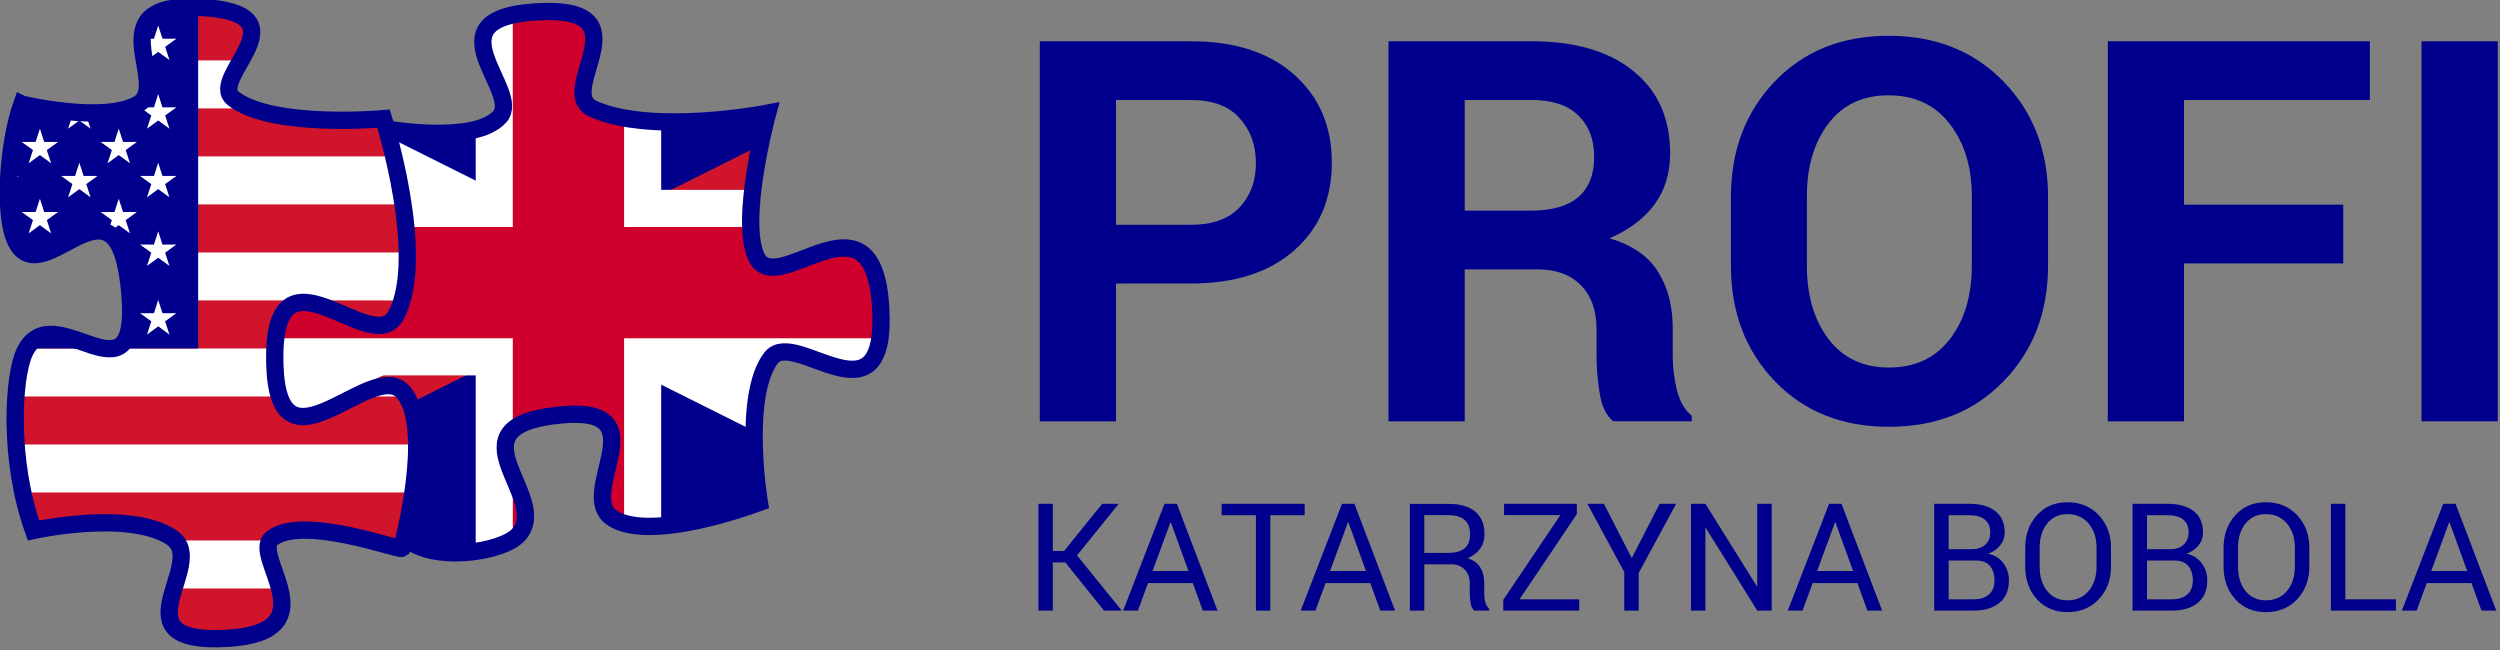 <?xml version="1.0" encoding="UTF-8" standalone="no"?>
<!-- Created with Inkscape (http://www.inkscape.org/) -->

<svg
   xmlns:dc="http://purl.org/dc/elements/1.1/"
   xmlns:cc="http://creativecommons.org/ns#"
   xmlns:rdf="http://www.w3.org/1999/02/22-rdf-syntax-ns#"
   xmlns:svg="http://www.w3.org/2000/svg"
   xmlns="http://www.w3.org/2000/svg"
   xmlns:sodipodi="http://sodipodi.sourceforge.net/DTD/sodipodi-0.dtd"
   xmlns:inkscape="http://www.inkscape.org/namespaces/inkscape"
   width="86.409mm"
   height="22.468mm"
   viewBox="0 0 86.409 22.468"
   version="1.1"
   id="svg8"
   inkscape:version="0.92.4 (5da689c313, 2019-01-14)"
   sodipodi:docname="profi.svg">
  <rect x="0" y="0" width="86.409" height="22.468" fill="#808080" stroke="none"/>
  <defs
     id="defs2">
    <clipPath
       id="a">
      <path
         inkscape:connector-curvature="0"
         d="m -15,-7.5 h 30 v 15 h -30 z"
         id="path2" />
    </clipPath>
    <clipPath
       id="clip1">
      <path
         inkscape:connector-curvature="0"
         d="M 0,0 H 136.801 V 6 H 0 Z m 0,0"
         id="path2-6" />
    </clipPath>
    <clipPath
       id="clip2">
      <path
         inkscape:connector-curvature="0"
         d="m 0,5 h 136.801 v 7 H 0 Z m 0,0"
         id="path5" />
    </clipPath>
    <clipPath
       id="clip3">
      <path
         inkscape:connector-curvature="0"
         d="m 0,11 h 136.801 v 6 H 0 Z m 0,0"
         id="path8" />
    </clipPath>
    <clipPath
       id="clip4">
      <path
         inkscape:connector-curvature="0"
         d="m 0,16 h 136.801 v 7 H 0 Z m 0,0"
         id="path11-2" />
    </clipPath>
    <clipPath
       id="clip5">
      <path
         inkscape:connector-curvature="0"
         d="m 0,22 h 136.801 v 6 H 0 Z m 0,0"
         id="path14" />
    </clipPath>
    <clipPath
       id="clip6">
      <path
         inkscape:connector-curvature="0"
         d="m 0,27 h 136.801 v 7 H 0 Z m 0,0"
         id="path17" />
    </clipPath>
    <clipPath
       id="clip7">
      <path
         inkscape:connector-curvature="0"
         d="m 0,33 h 136.801 v 6 H 0 Z m 0,0"
         id="path20" />
    </clipPath>
    <clipPath
       id="clip8">
      <path
         inkscape:connector-curvature="0"
         d="m 0,38 h 136.801 v 7 H 0 Z m 0,0"
         id="path23" />
    </clipPath>
    <clipPath
       id="clip9">
      <path
         inkscape:connector-curvature="0"
         d="m 0,44 h 136.801 v 6 H 0 Z m 0,0"
         id="path26" />
    </clipPath>
    <clipPath
       id="clip10">
      <path
         inkscape:connector-curvature="0"
         d="m 0,49 h 136.801 v 7 H 0 Z m 0,0"
         id="path29" />
    </clipPath>
    <clipPath
       id="clip11">
      <path
         inkscape:connector-curvature="0"
         d="m 0,55 h 136.801 v 6 H 0 Z m 0,0"
         id="path32" />
    </clipPath>
    <clipPath
       id="clip12">
      <path
         inkscape:connector-curvature="0"
         d="m 0,60 h 136.801 v 7 H 0 Z m 0,0"
         id="path35" />
    </clipPath>
    <clipPath
       id="clip13">
      <path
         inkscape:connector-curvature="0"
         d="m 0,66 h 136.801 v 6 H 0 Z m 0,0"
         id="path38" />
    </clipPath>
  </defs>
  <sodipodi:namedview
     id="base"
     pagecolor="#ffffff"
     bordercolor="#666666"
     borderopacity="1.0"
     inkscape:pageopacity="0.0"
     inkscape:pageshadow="2"
     inkscape:zoom="1"
     inkscape:cx="246.15372"
     inkscape:cy="68.519957"
     inkscape:document-units="mm"
     inkscape:current-layer="g1424"
     showgrid="false"
     inkscape:snap-global="false"
     inkscape:window-width="1920"
     inkscape:window-height="1017"
     inkscape:window-x="-8"
     inkscape:window-y="-8"
     inkscape:window-maximized="1"
     fit-margin-top="0"
     fit-margin-left="0"
     fit-margin-right="0"
     fit-margin-bottom="0" />
  <g
     inkscape:label="Layer 1"
     inkscape:groupmode="layer"
     id="layer1"
     transform="translate(-35.271,-110.058)">
    <g
       id="g1539"
       transform="matrix(0.276,0,0,0.276,26.882,78.134)">
      <g
         id="g1437">
        <path
           style="fill:#ffffff;fill-opacity:1;stroke:#696969;stroke-width:0.165;stroke-linecap:butt;stroke-linejoin:miter;stroke-miterlimit:4;stroke-dasharray:none;stroke-opacity:1"
           d="m 33.119,128.708 c 0,0 10.29,2.49 14.589,-0.013 4.129,-2.403 -5.187,-12.609 7.324,-12.123 14.357,0.558 1.232,8.824 4.573,11.427 4.873,3.796 18.816,2.532 18.816,2.532 0,0 5.476,17.227 1.58,24.59 -3.032,5.731 -15.606,-10.404 -15.197,6.076 0.376,15.131 12.278,-1.013 16.145,3.631 3.807,4.572 -0.26,19.517 -0.26,19.517 -0.365,0.243 -12.399,-4.236 -16.229,-1.274 -2.772,2.144 7.477,11.775 -5.598,12.533 -14.369,0.834 -2.197,-9.431 -6.953,-12.616 -5.307,-3.554 -17.328,-0.891 -17.328,-0.891 -3.176,-8.837 -2.566,-19.333 -1.086,-22.374 3.59,-7.376 14.403,7.586 13.166,-7.258 -1.385,-16.633 -10.199,-0.995 -13.892,-5.91 -2.181,-2.902 -1.425,-12.889 0.35,-17.848 z"
           id="path837-4-4"
           inkscape:connector-curvature="0"
           sodipodi:nodetypes="cssscssscssscssscc" />
        <path
           style="opacity:1;fill:#cf142b;fill-opacity:1;fill-rule:nonzero;stroke:none;stroke-width:1.916;stroke-linecap:round;stroke-linejoin:round;stroke-miterlimit:4;stroke-dasharray:none;stroke-dashoffset:0;stroke-opacity:1;paint-order:stroke markers fill"
           d="m 191.582,442.346 c -10.893,3.876 -10.089,13.342 -8.51,22.686 h 46.24 c 5.181,-9.224 9.432,-18.749 -6.648,-22.686 z m -66.82,45.365 c -2.084,6.229 -3.745,14.286 -4.779,22.691 h 181.037 c -2.435,-10.181 -4.609,-17.064 -4.609,-17.064 0,0 -42.079,3.806 -64.172,-5.627 h -54.621 c -13.016,5.352 -35.648,2.047 -46.395,0 z m -5.848,45.371 c 0.381,9.055 1.909,16.769 4.955,20.822 0.563,0.749 1.16,1.36 1.783,1.869 h 13.074 c 12.154,-5.209 26.43,-18.085 33.652,0 h 135.254 c -0.167,-7.503 -0.986,-15.278 -2.119,-22.691 z m 57.621,45.371 c 0.913,14.041 -1.29,20.389 -5.264,22.688 h 73.781 c 2.807,-48.541 46.418,5.763 57.33,-14.863 1.248,-2.359 2.237,-4.991 3.01,-7.824 z m -37.863,16.98 c -4.076,0.069 -7.762,1.559 -10.598,5.707 h 32.238 c -6.854,-1.95 -14.795,-5.822 -21.641,-5.707 z m -16.17,28.393 c -0.526,6.715 -0.626,14.43 -0.084,22.686 h 189.668 c -0.17,-9.136 -1.636,-17.432 -5.453,-22.686 h -21.635 c -15.154,7.206 -32.489,19.483 -38.172,0 z m 2.936,45.371 c 1.313,6.415 3.048,12.834 5.277,19.037 0,0 45.432,-10.062 65.492,3.369 0.134,0.09 0.254,0.186 0.381,0.279 h 47.1 c 8.439,-6.468 27.279,-3.466 41.875,0 h 20.629 c 1.18,-4.981 2.963,-13.323 4.275,-22.686 z m 72.129,45.365 c -2.886,9.367 -5.434,18.592 4.277,22.691 h 33.754 c 14.042,-4.13 13.925,-13.441 11.316,-22.691 z"
           transform="scale(0.265)"
           id="rect1239"
           inkscape:connector-curvature="0" />
        <path
           style="fill:#00008c;fill-opacity:1;fill-rule:nonzero;stroke:none;stroke-width:4.096"
           d="m 191.582,442.346 c -21.232,7.556 1.957,36.367 -11.252,44.055 -16.249,9.457 -55.139,0.049 -55.139,0.049 -6.71,18.741 -9.566,56.485 -1.322,67.455 13.96,18.575 47.27,-40.526 52.506,22.338 1.3,15.608 -0.928,22.489 -5.109,24.902 h 37.072 V 442.346 Z m -52.91,153.088 c -4.077,0.069 -7.763,1.56 -10.6,5.711 h 32.252 c -6.857,-1.949 -14.803,-5.826 -21.652,-5.711 z"
           transform="scale(0.265)"
           id="path95"
           inkscape:connector-curvature="0" />
        <path
           style="fill:#ffffff;fill-opacity:1;fill-rule:nonzero;stroke:none;stroke-width:4.096"
           d="m 189.459,448.521 -2.016,6.258 -5.232,-0.012 c -0.019,0.309 -0.047,0.616 -0.055,0.93 l 4.039,2.92 -2.047,6.258 5.311,-3.889 5.328,3.889 -2.047,-6.258 5.328,-3.854 -6.576,0.016 z m 0,32.418 -2.016,6.27 -6.576,-0.016 5.328,3.857 -2.047,6.24 5.311,-3.875 5.328,3.875 -2.047,-6.24 5.328,-3.857 -6.594,0.016 z m -41.936,9.104 1.393,1.008 -2.051,6.24 5.328,-3.875 5.316,3.875 -2.053,-6.24 0.652,-0.473 c -2.901,-0.075 -5.789,-0.273 -8.586,-0.535 z m -13.967,7.246 -2.033,6.258 h -6.576 l 5.328,3.84 -2.047,6.252 5.328,-3.871 5.311,3.871 -2.047,-6.252 5.328,-3.84 h -6.576 z m 37.26,0 -2.016,6.258 h -6.576 l 5.328,3.84 -2.047,6.252 5.311,-3.871 5.316,3.871 -2.053,-6.252 5.328,-3.84 h -6.576 z m -18.623,16.08 -2.029,6.258 h -6.574 l 5.326,3.84 -2.051,6.252 5.328,-3.871 5.316,3.871 -2.053,-6.252 5.328,-3.84 h -6.576 z m 37.266,0 -2.016,6.258 h -6.576 l 5.328,3.84 -2.047,6.252 5.311,-3.871 5.309,3.871 -2.045,-6.252 5.328,-3.84 h -6.576 z m -70.342,6.258 c -0.07,1.103 -0.141,2.206 -0.186,3.299 l 4.576,-3.299 z m -0.25,5.941 c -0.023,1.052 -0.044,2.099 -0.041,3.131 l 1.398,1.02 z m 14.689,4.84 -2.033,6.258 -6.576,-0.016 5.328,3.854 -2.047,6.258 5.328,-3.871 5.311,3.871 -2.047,-6.258 5.328,-3.854 -6.576,0.016 z m 37.26,0 -2.016,6.258 -6.576,-0.016 5.328,3.854 -2.047,6.258 5.311,-3.871 5.316,3.871 -2.053,-6.258 5.328,-3.854 -6.576,0.016 z m -18.635,15.391 -1.223,3.789 c 0.714,-0.347 1.425,-0.678 2.131,-0.986 z m 37.277,0 -2.016,6.258 -6.576,-0.016 5.328,3.857 -2.047,6.252 5.311,-3.869 5.309,3.869 -2.045,-6.252 5.328,-3.857 -6.576,0.016 z m -65.951,6.242 -0.789,0.002 c 0.073,0.138 0.146,0.276 0.221,0.408 z m 20.082,0 1.104,0.799 c 0.505,-0.268 1.009,-0.523 1.516,-0.793 z m 35.818,17.455 -3.77,0.008 c 0.11,0.806 0.214,1.638 0.312,2.496 z m 10.051,8.738 -2.016,6.252 -6.576,-0.016 5.328,3.859 -2.047,6.258 5.311,-3.889 5.309,3.889 -2.045,-6.258 5.328,-3.859 -6.576,0.016 z"
           transform="scale(0.265)"
           id="path97"
           inkscape:connector-curvature="0" />
        <path
           style="fill:#00008c;fill-opacity:1;stroke-width:17.531"
           d="m 375.391,442.605 c -2.111,-0.029 -4.423,0.031 -6.955,0.189 -51.247,3.205 -6.057,37.594 -17.043,49.65 -12.088,13.265 -53.604,5.665 -53.893,5.789 0,0 3.525,13.395 4.535,19.961 1.01,6.566 6.061,37.881 6.818,42.174 0.758,4.293 -9.596,29.295 -9.596,29.295 0,0 -7.829,-0.252 -9.344,-0.252 -1.515,0 -27.527,-9.344 -32.578,-10.102 -5.051,-0.758 -10.101,6.314 -11.111,7.576 -1.01,1.263 -1.01,28.284 -1.01,32.072 0,3.788 6.566,13.385 9.092,14.9 2.525,1.515 15.656,-3.031 17.424,-3.283 1.768,-0.253 17.426,-9.345 19.951,-11.365 2.525,-2.02 10.353,0.254 11.363,1.264 1.01,1.01 8.083,12.121 9.346,14.898 1.263,2.778 -1.516,18.688 -1.516,18.688 l -4.803,37.031 c 11.927,12.62 46.194,7.923 54.186,-0.785 16.257,-17.715 -35.1,-51.517 20.045,-56.746 47.766,-4.529 6.618,37.476 24.566,48.898 13.323,8.48 44.074,1.685 69.416,-7.439 0,0 -8.331,-50.243 5.551,-68.441 11.077,-14.522 55.175,34.037 51.887,-23.725 -3.386,-59.481 -49.06,-3.495 -58.803,-24 -8.432,-17.748 5.295,-68.119 5.295,-68.119 0,-10e-6 -54.269,10.584 -82.545,-2.012 -17.895,-7.971 22.647,-45.538 -20.279,-46.117 z"
           transform="scale(0.265)"
           id="path7"
           inkscape:connector-curvature="0" />
        <path
           style="color:#000000;font-style:normal;font-variant:normal;font-weight:normal;font-stretch:normal;font-size:medium;line-height:normal;font-family:sans-serif;font-variant-ligatures:normal;font-variant-position:normal;font-variant-caps:normal;font-variant-numeric:normal;font-variant-alternates:normal;font-feature-settings:normal;text-indent:0;text-align:start;text-decoration:none;text-decoration-line:none;text-decoration-style:solid;text-decoration-color:#000000;letter-spacing:normal;word-spacing:normal;text-transform:none;writing-mode:lr-tb;direction:ltr;text-orientation:mixed;dominant-baseline:auto;baseline-shift:baseline;text-anchor:start;white-space:normal;shape-padding:0;clip-rule:nonzero;display:inline;overflow:visible;visibility:visible;opacity:1;isolation:auto;mix-blend-mode:normal;color-interpolation:sRGB;color-interpolation-filters:linearRGB;solid-color:#000000;solid-opacity:1;vector-effect:none;fill:#cf142b;fill-opacity:1;fill-rule:nonzero;stroke:none;stroke-width:35.062;stroke-linecap:butt;stroke-linejoin:miter;stroke-miterlimit:4;stroke-dasharray:none;stroke-dashoffset:0;stroke-opacity:1;color-rendering:auto;image-rendering:auto;shape-rendering:auto;text-rendering:auto;enable-background:accumulate"
           d="m 474.938,504.641 -91.611,45.805 -83.227,-41.613 c 0.784,3.378 1.549,6.852 1.936,9.363 0.794,5.16 3.658,22.902 5.398,33.506 l 36.688,18.344 -98.857,49.428 c 0.504,4.069 6.622,12.934 9.043,14.387 2.525,1.515 15.656,-3.031 17.424,-3.283 1.768,-0.253 17.426,-9.345 19.951,-11.365 2.525,-2.02 10.353,0.254 11.363,1.264 0.515,0.515 2.597,3.645 4.688,6.965 l 75.594,-37.797 88.787,44.395 c 0.719,-10.728 2.849,-21.07 7.723,-27.459 2.458,-3.222 6.545,-3.334 11.375,-2.195 l -68.68,-34.338 47.76,-23.881 c -0.699,-12.945 2.166,-29.799 4.646,-41.523 z"
           transform="scale(0.265)"
           id="path11"
           inkscape:connector-curvature="0" />
        <path
           style="fill:#ffffff;stroke-width:17.531"
           d="m 298.262,501.213 c 1.088,4.294 3.053,12.3 3.773,16.982 0.28,1.822 1.219,7.648 1.943,12.174 l 79.348,39.674 h 52.594 L 471.008,552.5 c -1.336,-7.314 -0.871,-16.95 0.293,-26.445 l -61.678,30.84 z m 85.064,68.83 h -52.594 l -29.521,14.76 c -1.131,2.86 -1.953,4.861 -1.953,4.861 0,0 -4.604,-0.142 -7.359,-0.205 l -46.668,23.334 c -0.014,2.903 -0.016,5.258 -0.016,6.166 0,3.788 6.566,13.385 9.092,14.9 0.216,0.13 0.533,0.201 0.891,0.248 l 101.832,-50.916 114.811,57.404 c 0.159,-8.604 1.061,-17.406 3.373,-24.609 z"
           transform="scale(0.265)"
           id="path13"
           inkscape:connector-curvature="0" />
        <path
           style="color:#000000;font-style:normal;font-variant:normal;font-weight:normal;font-stretch:normal;font-size:medium;line-height:normal;font-family:sans-serif;font-variant-ligatures:normal;font-variant-position:normal;font-variant-caps:normal;font-variant-numeric:normal;font-variant-alternates:normal;font-feature-settings:normal;text-indent:0;text-align:start;text-decoration:none;text-decoration-line:none;text-decoration-style:solid;text-decoration-color:#000000;letter-spacing:normal;word-spacing:normal;text-transform:none;writing-mode:lr-tb;direction:ltr;text-orientation:mixed;dominant-baseline:auto;baseline-shift:baseline;text-anchor:start;white-space:normal;shape-padding:0;clip-rule:nonzero;display:inline;overflow:visible;visibility:visible;opacity:1;isolation:auto;mix-blend-mode:normal;color-interpolation:sRGB;color-interpolation-filters:linearRGB;solid-color:#000000;solid-opacity:1;vector-effect:none;fill:#ffffff;fill-opacity:1;fill-rule:nonzero;stroke:none;stroke-width:87.656;stroke-linecap:butt;stroke-linejoin:miter;stroke-miterlimit:4;stroke-dasharray:none;stroke-dashoffset:0;stroke-opacity:1;color-rendering:auto;image-rendering:auto;shape-rendering:auto;text-rendering:auto;enable-background:accumulate"
           d="m 375.391,442.605 c -2.111,-0.029 -4.423,0.031 -6.955,0.189 -51.247,3.205 -6.057,37.594 -17.043,49.65 -2.731,2.997 -6.972,4.923 -11.893,6.119 v 27.654 h -34.293 c 0.784,2.591 1.8,5.93 1.879,6.246 0.253,1.01 0.885,31.566 0.885,31.566 0,0 -6.76,20.771 -8.713,25.633 -1.953,4.861 -3.788,1.01 -4.293,1.01 -0.505,0 -9.345,-1.893 -10.229,-2.398 -0.884,-0.505 -11.995,-5.051 -14.016,-6.439 -2.02,-1.389 -17.299,-1.768 -17.299,-1.768 -10e-6,0 -7.324,4.42 -7.955,5.809 -0.396,0.872 0.335,16.278 0.947,27.994 H 339.5 v 84.344 c 9.18,-1.226 17.354,-4.199 20.758,-7.908 16.257,-17.715 -35.1,-51.517 20.045,-56.746 47.766,-4.529 6.618,37.476 24.566,48.898 5.213,3.318 13.101,4.289 22.283,3.705 v -72.293 h 48.799 c 1.045,-2.755 2.316,-5.237 3.885,-7.293 11.077,-14.522 55.175,34.037 51.887,-23.725 -3.386,-59.481 -49.06,-3.495 -58.803,-24 -3.464,-7.291 -3.166,-20.086 -1.639,-32.635 h -44.129 v -31.457 c -11.399,-0.45 -22.696,-2.125 -31.482,-6.039 -17.895,-7.971 22.647,-45.538 -20.279,-46.117 z"
           transform="scale(0.265)"
           id="path15"
           inkscape:connector-curvature="0" />
        <path
           style="fill:#cf002b;fill-opacity:1;stroke:none;stroke-width:1.002;stroke-linecap:butt;stroke-linejoin:miter;stroke-miterlimit:4;stroke-dasharray:none;stroke-opacity:1"
           d="m 375.391,442.605 c -2.111,-0.029 -4.423,0.031 -6.955,0.189 -4.521,0.283 -8.278,0.813 -11.402,1.545 v 99.402 h -50.902 c 1.183,7.296 2.411,14.863 2.723,16.627 0.758,4.293 -9.596,29.295 -9.596,29.295 0,0 -7.829,-0.252 -9.344,-0.252 -1.515,0 -27.527,-9.344 -32.578,-10.102 -5.051,-0.758 -10.101,6.314 -11.111,7.576 -0.372,0.465 -0.605,4.446 -0.754,9.451 h 111.562 v 44.838 c 3.53,-3.689 10.571,-6.411 23.27,-7.615 47.766,-4.529 6.618,37.476 24.566,48.898 1.398,0.89 2.997,1.602 4.752,2.17 v -88.291 h 121.854 c 0.449,-3.668 0.554,-8.115 0.248,-13.484 -3.386,-59.481 -49.06,-3.495 -58.803,-24 -1.809,-3.807 -2.593,-9.121 -2.717,-15.111 h -60.582 v -50.863 c -5.041,-0.957 -9.783,-2.299 -13.951,-4.156 -17.895,-7.971 22.647,-45.538 -20.279,-46.117 z M 357.033,660.768 v 32.061 c 1.31,-0.79 2.41,-1.634 3.225,-2.521 7.298,-7.952 0.977,-19.143 -3.225,-29.539 z"
           id="path839-7-80"
           transform="scale(0.265)"
           inkscape:connector-curvature="0" />
        <path
           style="fill:none;stroke:#00008c;stroke-width:2.165;stroke-linecap:butt;stroke-linejoin:miter;stroke-miterlimit:4;stroke-dasharray:none;stroke-opacity:1"
           d="m 33.124,128.706 c 0,0 10.29,2.49 14.589,-0.013 4.129,-2.403 -5.187,-12.609 7.324,-12.123 14.357,0.558 1.232,8.824 4.573,11.427 4.873,3.796 18.816,2.532 18.816,2.532 0,0 5.476,17.227 1.58,24.59 -3.032,5.731 -15.606,-10.404 -15.197,6.076 0.376,15.131 12.278,-1.013 16.145,3.631 3.807,4.572 -0.26,19.517 -0.26,19.517 -0.365,0.243 -12.399,-4.236 -16.229,-1.274 -2.772,2.144 7.477,11.775 -5.598,12.533 -14.369,0.834 -2.197,-9.431 -6.953,-12.616 -5.307,-3.554 -17.328,-0.891 -17.328,-0.891 -3.176,-8.837 -2.566,-19.333 -1.086,-22.374 3.59,-7.376 14.403,7.586 13.166,-7.258 -1.385,-16.633 -10.199,-0.995 -13.892,-5.91 -2.181,-2.902 -1.425,-12.889 0.35,-17.848 z"
           id="path837"
           inkscape:connector-curvature="0"
           sodipodi:nodetypes="cssscssscssscssscc" />
        <path
           style="fill:none;stroke:#00008c;stroke-width:2.165;stroke-linecap:butt;stroke-linejoin:miter;stroke-miterlimit:4;stroke-dasharray:none;stroke-opacity:1"
           d="m 78.714,131.824 c 0.076,-0.033 11.061,1.978 14.259,-1.531 2.907,-3.19 -9.05,-12.288 4.509,-13.137 14.291,-0.894 2.238,9.939 7.206,12.152 7.481,3.333 21.84,0.532 21.84,0.532 0,0 -3.632,13.327 -1.401,18.023 2.578,5.425 14.662,-9.388 15.558,6.35 0.87,15.283 -10.797,2.435 -13.728,6.277 -3.673,4.815 -1.469,18.108 -1.469,18.108 -6.705,2.414 -14.841,4.212 -18.366,1.968 -4.749,-3.022 6.138,-14.136 -6.5,-12.937 -14.59,1.384 -1.003,10.327 -5.304,15.014 -2.114,2.304 -11.181,3.547 -14.337,0.208"
           id="path839"
           inkscape:connector-curvature="0"
           sodipodi:nodetypes="cssscssscsssc" />
      </g>
      <g
         transform="translate(0,5.159)"
         style="fill:#00008c;fill-opacity:1"
         id="g1424">
        <g
           aria-label="PROFI
"
           transform="matrix(3.347,0,0,3.347,-1811.565,-1239.366)"
           style="font-style:normal;font-variant:normal;font-weight:normal;font-stretch:normal;font-size:20px;line-height:38.3%;font-family:Roboto;-inkscape-font-specification:Roboto;letter-spacing:0px;word-spacing:0px;fill:#00008c;fill-opacity:1;stroke:none"
           id="flowRoot1376">
          <path
             d="m 592.088,413.916 v 5.156 h -2.852 v -14.219 h 5.664 q 2.451,0 3.857,1.25 1.406,1.25 1.406,3.291 0,2.041 -1.406,3.281 -1.406,1.24 -3.857,1.24 z m 0,-2.197 h 2.812 q 1.191,0 1.807,-0.645 0.615,-0.654 0.615,-1.66 0,-1.025 -0.615,-1.689 -0.605,-0.674 -1.807,-0.674 h -2.812 z"
             style="font-style:normal;font-variant:normal;font-weight:bold;font-stretch:normal;line-height:38.3%;font-family:Roboto;-inkscape-font-specification:'Roboto Bold';fill:#00008c;fill-opacity:1"
             id="path919"
             inkscape:connector-curvature="0" />
          <path
             d="m 605.135,413.388 v 5.684 h -2.852 v -14.219 h 5.361 q 2.432,0 3.799,1.113 1.377,1.104 1.377,3.086 0,1.104 -0.576,1.895 -0.576,0.791 -1.689,1.279 1.26,0.371 1.807,1.24 0.557,0.869 0.557,2.148 v 1.045 q 0,0.596 0.156,1.25 0.166,0.645 0.557,0.957 v 0.205 h -2.939 q -0.391,-0.312 -0.508,-1.045 -0.117,-0.732 -0.117,-1.387 v -1.006 q 0,-1.064 -0.586,-1.65 -0.576,-0.596 -1.631,-0.596 z m 0,-2.197 h 2.461 q 1.201,0 1.787,-0.508 0.596,-0.508 0.596,-1.504 0,-0.977 -0.596,-1.553 -0.586,-0.576 -1.738,-0.576 h -2.51 z"
             style="font-style:normal;font-variant:normal;font-weight:bold;font-stretch:normal;line-height:38.3%;font-family:Roboto;-inkscape-font-specification:'Roboto Bold';fill:#00008c;fill-opacity:1"
             id="path921"
             inkscape:connector-curvature="0" />
          <path
             d="m 626.961,413.242 q 0,2.617 -1.66,4.326 -1.65,1.709 -4.297,1.709 -2.627,0 -4.268,-1.709 -1.641,-1.709 -1.641,-4.326 v -2.559 q 0,-2.607 1.631,-4.316 1.641,-1.719 4.268,-1.719 2.646,0 4.307,1.719 1.66,1.709 1.66,4.316 z m -2.852,-2.578 q 0,-1.66 -0.83,-2.725 -0.83,-1.064 -2.285,-1.064 -1.455,0 -2.256,1.064 -0.801,1.055 -0.801,2.725 v 2.578 q 0,1.689 0.811,2.754 0.811,1.064 2.256,1.064 1.465,0 2.285,-1.064 0.82,-1.064 0.82,-2.754 z"
             style="font-style:normal;font-variant:normal;font-weight:bold;font-stretch:normal;line-height:38.3%;font-family:Roboto;-inkscape-font-specification:'Roboto Bold';fill:#00008c;fill-opacity:1"
             id="path923"
             inkscape:connector-curvature="0" />
          <path
             d="m 638.006,413.164 h -5.957 v 5.908 h -2.852 v -14.219 h 9.805 v 2.197 h -6.953 v 3.916 h 5.957 z"
             style="font-style:normal;font-variant:normal;font-weight:bold;font-stretch:normal;line-height:38.3%;font-family:Roboto;-inkscape-font-specification:'Roboto Bold';fill:#00008c;fill-opacity:1"
             id="path925"
             inkscape:connector-curvature="0" />
          <path
             d="m 643.787,419.072 h -2.852 v -14.219 h 2.852 z"
             style="font-style:normal;font-variant:normal;font-weight:bold;font-stretch:normal;line-height:38.3%;font-family:Roboto;-inkscape-font-specification:'Roboto Bold';fill:#00008c;fill-opacity:1"
             id="path927"
             inkscape:connector-curvature="0" />
        </g>
        <g
           aria-label="KATARZYNA BOBOLA"
           transform="matrix(2.822,0,0,2.822,-1500.298,-995.648)"
           style="font-style:normal;font-variant:normal;font-weight:normal;font-stretch:normal;font-size:20px;line-height:38.3%;font-family:Roboto;-inkscape-font-specification:Roboto;letter-spacing:0px;word-spacing:0px;fill:#00008c;fill-opacity:1;stroke:none"
           id="flowRoot1376-4">
          <path
             d="m 589.689,416.933 h -0.553 v 2.139 h -0.641 v -4.74 h 0.641 v 2.096 h 0.495 l 1.696,-2.096 h 0.71 l 0.01,0.016 -1.839,2.275 1.973,2.432 -0.01,0.016 h -0.765 z"
             style="font-size:6.667px;line-height:38.3%;fill:#00008c;fill-opacity:1"
             id="path888"
             inkscape:connector-curvature="0" />
          <path
             d="m 595.346,417.851 h -1.986 l -0.449,1.221 h -0.654 l 1.833,-4.74 h 0.55 l 1.803,4.74 h -0.654 z m -1.787,-0.537 h 1.595 l -0.781,-2.158 h -0.019 z"
             style="font-size:6.667px;line-height:38.3%;fill:#00008c;fill-opacity:1"
             id="path890"
             inkscape:connector-curvature="0" />
          <path
             d="m 600.311,414.837 h -1.523 v 4.235 h -0.641 v -4.235 h -1.52 v -0.505 h 3.685 z"
             style="font-size:6.667px;line-height:38.3%;fill:#00008c;fill-opacity:1"
             id="path892"
             inkscape:connector-curvature="0" />
          <path
             d="m 603.224,417.851 h -1.986 l -0.449,1.221 h -0.654 l 1.833,-4.74 h 0.55 l 1.803,4.74 h -0.654 z m -1.787,-0.537 h 1.595 l -0.781,-2.158 h -0.019 z"
             style="font-size:6.667px;line-height:38.3%;fill:#00008c;fill-opacity:1"
             id="path894"
             inkscape:connector-curvature="0" />
          <path
             d="m 605.62,417.018 v 2.054 h -0.641 v -4.736 h 1.715 q 0.778,0 1.188,0.345 0.41,0.345 0.41,1.003 0,0.365 -0.192,0.635 -0.189,0.27 -0.553,0.43 0.391,0.127 0.56,0.413 0.173,0.283 0.173,0.703 v 0.446 q 0,0.221 0.049,0.397 0.049,0.176 0.169,0.286 v 0.078 h -0.661 q -0.127,-0.111 -0.163,-0.326 -0.036,-0.215 -0.036,-0.443 v -0.433 q 0,-0.384 -0.225,-0.618 -0.225,-0.234 -0.602,-0.234 z m 0,-0.505 h 1.009 q 0.544,0 0.781,-0.205 0.241,-0.208 0.241,-0.632 0,-0.4 -0.234,-0.618 -0.231,-0.221 -0.723,-0.221 h -1.074 z"
             style="font-size:6.667px;line-height:38.3%;fill:#00008c;fill-opacity:1"
             id="path896"
             inkscape:connector-curvature="0" />
          <path
             d="m 609.845,418.571 h 2.65 v 0.501 h -3.372 v -0.475 l 2.533,-3.76 h -2.497 v -0.505 h 3.229 v 0.459 z"
             style="font-size:6.667px;line-height:38.3%;fill:#00008c;fill-opacity:1"
             id="path898"
             inkscape:connector-curvature="0" />
          <path
             d="m 614.826,416.741 1.237,-2.409 h 0.732 l -1.663,3.073 v 1.667 h -0.638 v -1.709 l -1.637,-3.031 h 0.732 z"
             style="font-size:6.667px;line-height:38.3%;fill:#00008c;fill-opacity:1"
             id="path900"
             inkscape:connector-curvature="0" />
          <path
             d="m 621.036,419.072 h -0.641 l -2.282,-3.665 -0.019,0.007 v 3.659 h -0.641 v -4.74 h 0.641 l 2.282,3.659 0.019,-0.007 v -3.652 h 0.641 z"
             style="font-size:6.667px;line-height:38.3%;fill:#00008c;fill-opacity:1"
             id="path902"
             inkscape:connector-curvature="0" />
          <path
             d="m 624.839,417.851 h -1.986 l -0.449,1.221 h -0.654 l 1.833,-4.74 h 0.55 l 1.803,4.74 h -0.654 z m -1.787,-0.537 h 1.595 l -0.781,-2.158 h -0.019 z"
             style="font-size:6.667px;line-height:38.3%;fill:#00008c;fill-opacity:1"
             id="path904"
             inkscape:connector-curvature="0" />
          <path
             d="m 628.247,419.072 v -4.74 h 1.546 q 0.742,0 1.162,0.322 0.42,0.319 0.42,0.96 0,0.316 -0.202,0.566 -0.202,0.247 -0.531,0.368 0.43,0.091 0.674,0.42 0.247,0.329 0.247,0.765 0,0.651 -0.423,0.996 -0.42,0.342 -1.143,0.342 z m 0.641,-2.223 v 1.722 h 1.11 q 0.436,0 0.68,-0.215 0.244,-0.218 0.244,-0.615 0,-0.417 -0.205,-0.654 -0.202,-0.238 -0.625,-0.238 z m 0,-0.501 h 1.038 q 0.358,0 0.583,-0.195 0.225,-0.199 0.225,-0.55 0,-0.384 -0.244,-0.573 -0.241,-0.192 -0.697,-0.192 h -0.905 z"
             style="font-size:6.667px;line-height:38.3%;fill:#00008c;fill-opacity:1"
             id="path906"
             inkscape:connector-curvature="0" />
          <path
             d="m 636.092,417.125 q 0,0.869 -0.54,1.442 -0.537,0.573 -1.396,0.573 -0.83,0 -1.351,-0.573 -0.518,-0.573 -0.518,-1.442 v -0.843 q 0,-0.866 0.518,-1.442 0.521,-0.576 1.351,-0.576 0.859,0 1.396,0.576 0.54,0.573 0.54,1.442 z m -0.641,-0.85 q 0,-0.651 -0.352,-1.068 -0.352,-0.417 -0.944,-0.417 -0.56,0 -0.895,0.417 -0.332,0.417 -0.332,1.068 v 0.85 q 0,0.658 0.332,1.074 0.335,0.417 0.895,0.417 0.596,0 0.944,-0.413 0.352,-0.417 0.352,-1.077 z"
             style="font-size:6.667px;line-height:38.3%;fill:#00008c;fill-opacity:1"
             id="path908"
             inkscape:connector-curvature="0" />
          <path
             d="m 637.049,419.072 v -4.74 h 1.546 q 0.742,0 1.162,0.322 0.42,0.319 0.42,0.96 0,0.316 -0.202,0.566 -0.202,0.247 -0.531,0.368 0.43,0.091 0.674,0.42 0.247,0.329 0.247,0.765 0,0.651 -0.423,0.996 -0.42,0.342 -1.143,0.342 z m 0.641,-2.223 v 1.722 h 1.11 q 0.436,0 0.68,-0.215 0.244,-0.218 0.244,-0.615 0,-0.417 -0.205,-0.654 -0.202,-0.238 -0.625,-0.238 z m 0,-0.501 h 1.038 q 0.358,0 0.583,-0.195 0.225,-0.199 0.225,-0.55 0,-0.384 -0.244,-0.573 -0.241,-0.192 -0.697,-0.192 h -0.905 z"
             style="font-size:6.667px;line-height:38.3%;fill:#00008c;fill-opacity:1"
             id="path910"
             inkscape:connector-curvature="0" />
          <path
             d="m 644.894,417.125 q 0,0.869 -0.54,1.442 -0.537,0.573 -1.396,0.573 -0.83,0 -1.351,-0.573 -0.518,-0.573 -0.518,-1.442 v -0.843 q 0,-0.866 0.518,-1.442 0.521,-0.576 1.351,-0.576 0.859,0 1.396,0.576 0.54,0.573 0.54,1.442 z m -0.641,-0.85 q 0,-0.651 -0.352,-1.068 -0.352,-0.417 -0.944,-0.417 -0.56,0 -0.895,0.417 -0.332,0.417 -0.332,1.068 v 0.85 q 0,0.658 0.332,1.074 0.335,0.417 0.895,0.417 0.596,0 0.944,-0.413 0.352,-0.417 0.352,-1.077 z"
             style="font-size:6.667px;line-height:38.3%;fill:#00008c;fill-opacity:1"
             id="path912"
             inkscape:connector-curvature="0" />
          <path
             d="m 646.492,418.571 h 2.243 v 0.501 h -2.884 v -4.74 h 0.641 z"
             style="font-size:6.667px;line-height:38.3%;fill:#00008c;fill-opacity:1"
             id="path914"
             inkscape:connector-curvature="0" />
          <path
             d="m 652.091,417.851 h -1.986 l -0.449,1.221 h -0.654 l 1.833,-4.74 h 0.55 l 1.803,4.74 h -0.654 z m -1.787,-0.537 h 1.595 l -0.781,-2.158 h -0.019 z"
             style="font-size:6.667px;line-height:38.3%;fill:#00008c;fill-opacity:1"
             id="path916"
             inkscape:connector-curvature="0" />
        </g>
      </g>
    </g>
  </g>
</svg>

